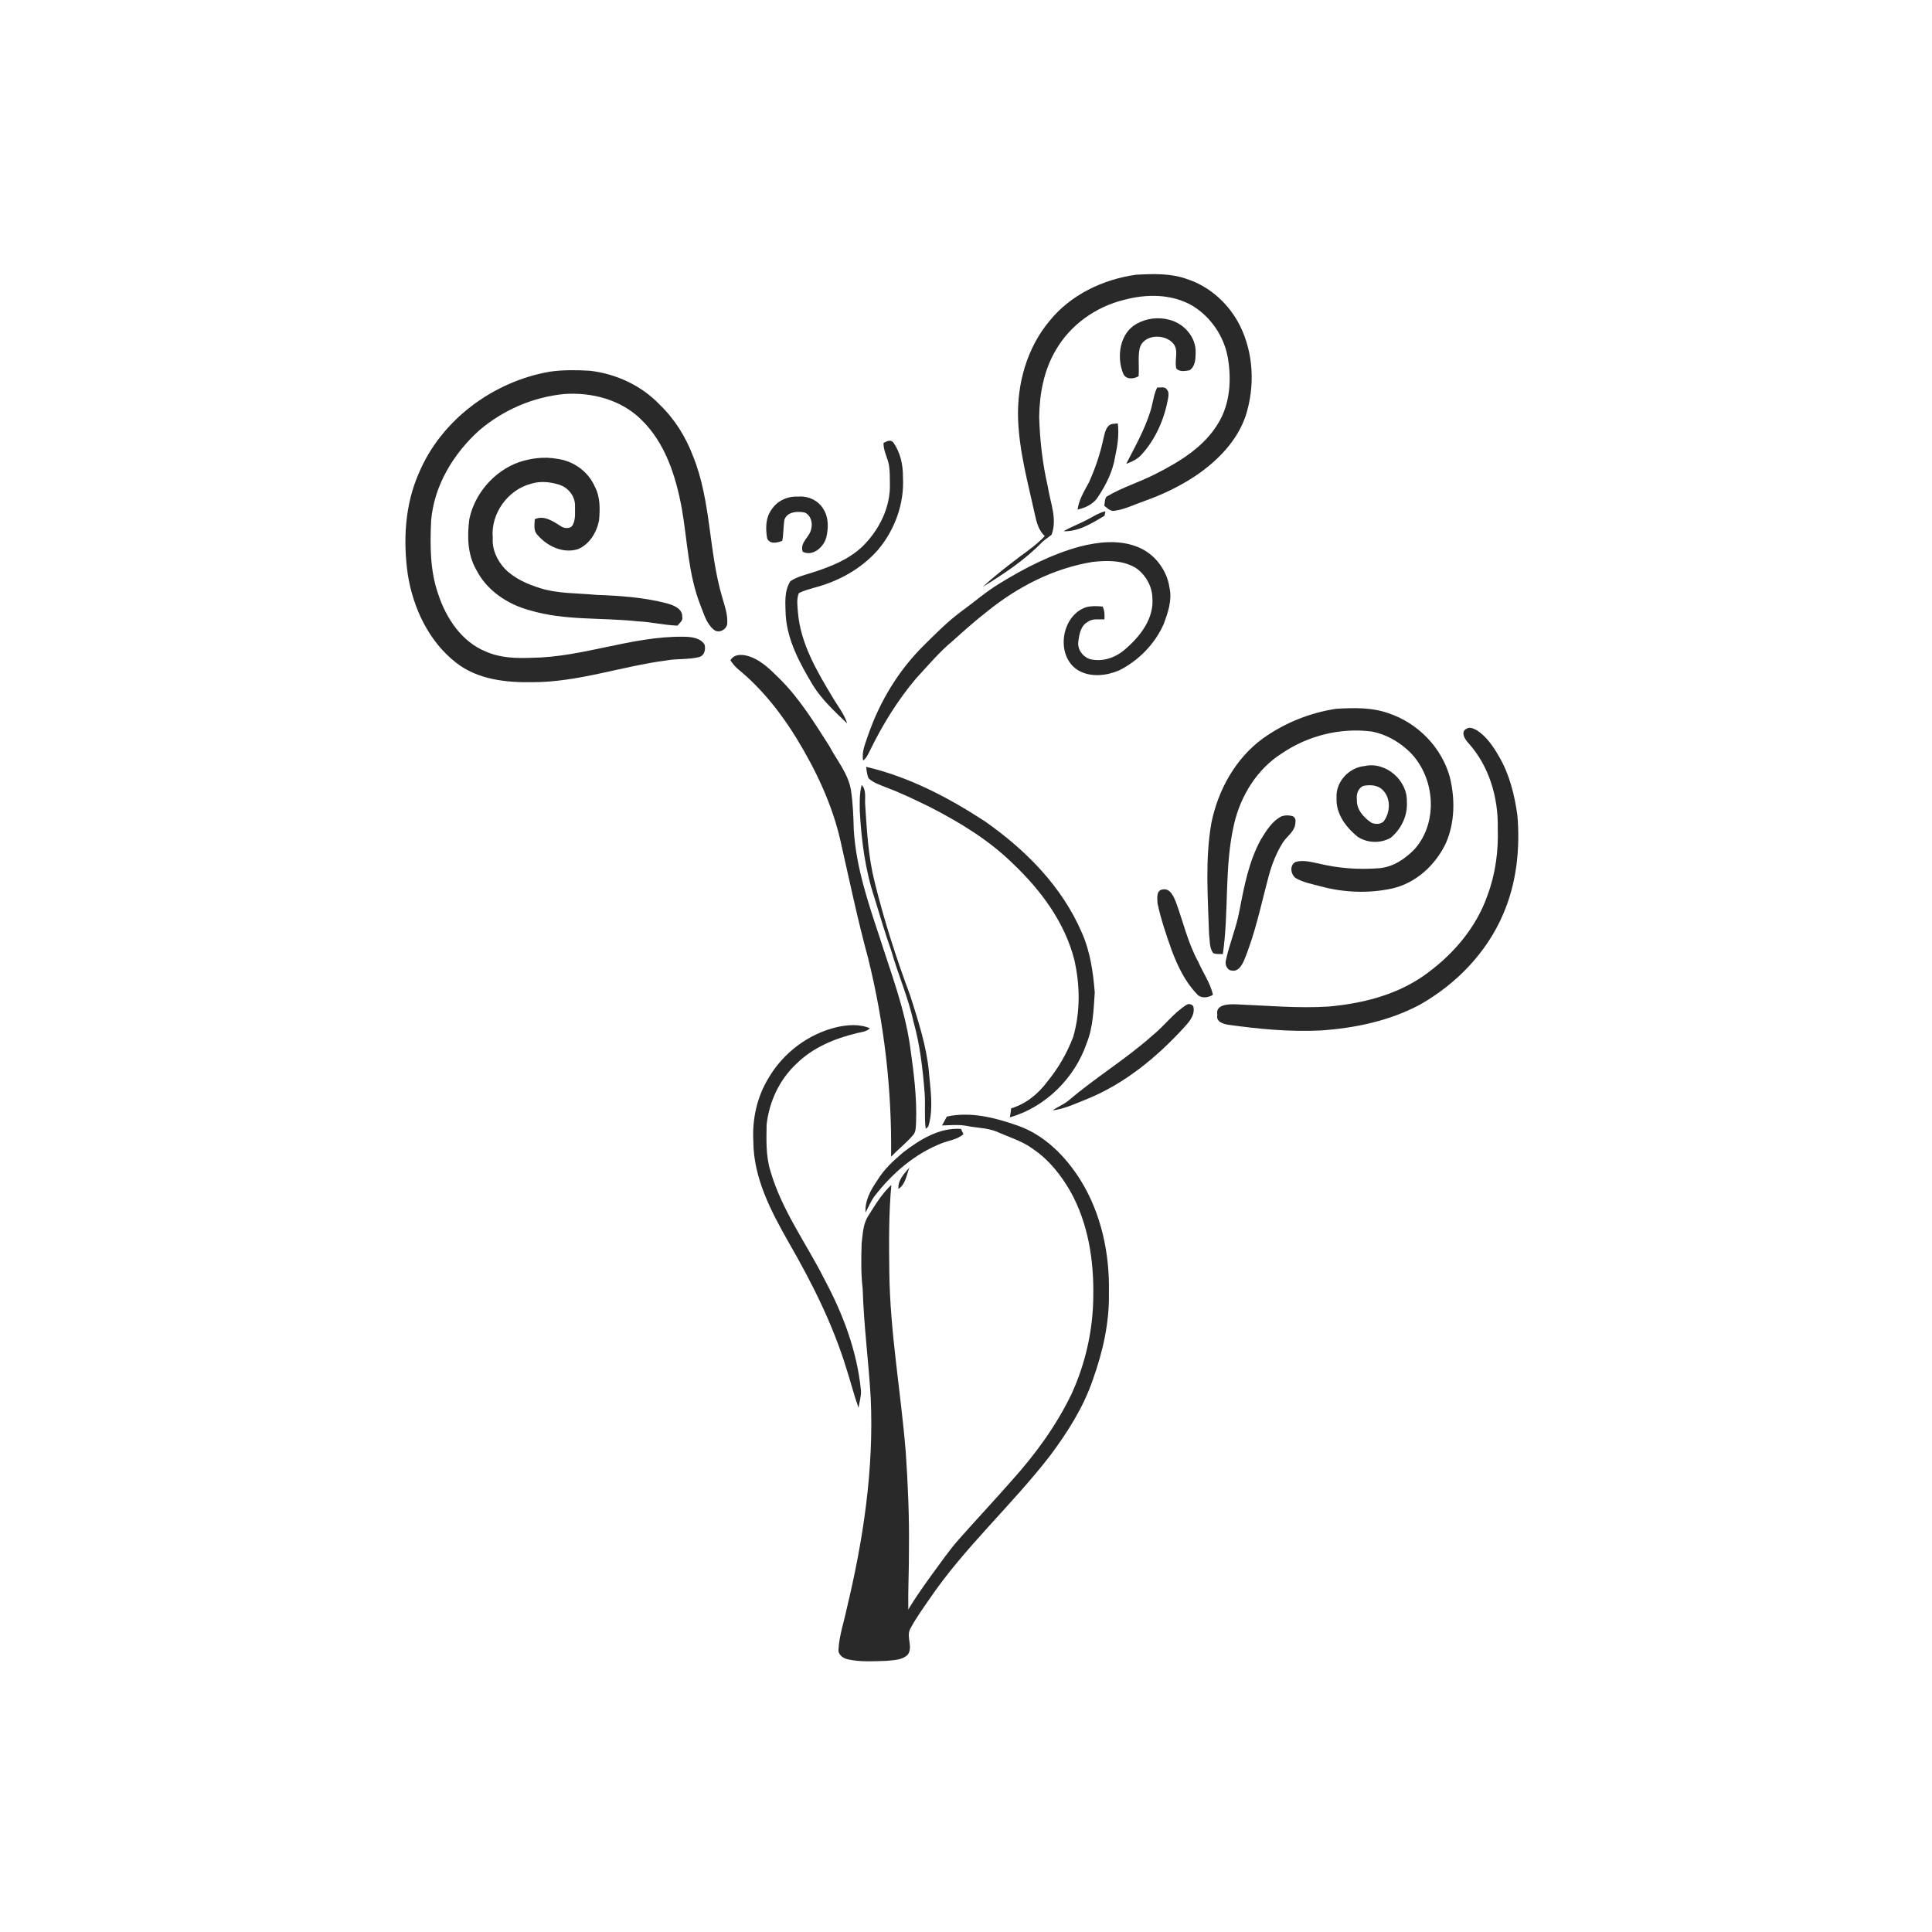 <svg xmlns="http://www.w3.org/2000/svg" width="1024pt" height="1024pt" viewBox="0 0 1024 1024" version="1.1">
<g id="#ffffffff">
<path fill="#ffffff" opacity="0" d=" M 0.00 0.00 L 1024.00 0.00 L 1024.00 1024.00 L 0.00 1024.00 L 0.00 0.00 M 556.20 170.19 C 544.22 184.50 538.98 203.58 539.60 222.03 C 540.20 239.27 544.85 255.98 548.52 272.75 C 549.41 276.85 550.52 281.17 553.74 284.13 C 549.89 288.25 545.31 291.54 540.77 294.84 C 533.95 300.05 527.09 305.22 520.84 311.12 C 532.02 304.16 543.19 296.86 552.37 287.32 C 553.91 285.87 555.76 284.78 557.37 283.39 C 560.52 274.99 556.60 266.27 555.36 257.88 C 552.56 245.77 551.15 233.41 550.78 220.99 C 550.96 208.75 553.27 196.24 559.58 185.59 C 567.28 172.19 580.87 162.53 595.82 158.92 C 607.73 155.72 621.10 155.71 632.02 162.05 C 641.90 168.05 648.93 178.52 650.84 189.92 C 652.72 201.36 651.96 213.73 645.94 223.90 C 638.57 236.59 625.58 244.55 612.83 251.02 C 604.23 255.51 594.79 258.24 586.46 263.26 C 585.44 264.63 585.62 266.46 585.28 268.05 C 586.91 269.30 588.50 271.18 590.81 270.71 C 596.29 269.96 601.29 267.36 606.48 265.58 C 616.14 262.18 625.44 257.71 633.96 252.01 C 645.38 244.22 655.75 233.68 660.25 220.35 C 665.20 204.87 664.49 187.42 657.28 172.76 C 651.60 161.34 641.51 151.98 629.32 147.97 C 620.63 144.77 611.20 145.12 602.12 145.62 C 584.61 148.06 567.41 156.24 556.20 170.19 M 602.48 171.60 C 593.50 176.49 591.73 189.01 595.24 197.82 C 596.55 201.30 600.78 200.99 603.47 199.41 C 603.89 194.66 603.08 189.83 603.94 185.14 C 605.46 177.14 617.23 176.57 621.84 182.06 C 625.04 185.85 622.23 191.00 623.51 195.37 C 625.24 197.22 628.16 196.66 630.40 196.27 C 633.53 194.40 633.68 190.24 633.72 186.99 C 634.05 178.78 627.55 171.41 619.77 169.49 C 614.03 167.91 607.67 168.67 602.48 171.60 M 291.46 196.99 C 261.40 202.18 233.73 222.59 221.91 251.00 C 214.56 267.75 213.59 286.71 216.16 304.64 C 219.03 322.41 227.30 340.01 241.74 351.24 C 253.02 360.14 268.08 361.81 281.99 361.57 C 306.25 361.65 329.33 353.15 353.18 350.05 C 358.91 349.00 364.82 349.68 370.50 348.27 C 373.42 347.48 374.16 344.15 373.40 341.56 C 370.97 337.86 366.06 337.52 362.06 337.48 C 334.89 337.17 309.12 348.29 282.00 348.64 C 273.77 348.97 265.26 348.77 257.60 345.38 C 244.69 340.21 236.42 327.63 232.25 314.85 C 227.86 302.38 227.93 288.96 228.51 275.92 C 230.06 257.31 240.36 240.37 254.05 228.06 C 266.62 217.32 282.54 210.44 299.00 208.84 C 313.55 207.79 329.14 211.83 339.72 222.27 C 352.61 234.62 358.19 252.34 361.36 269.43 C 364.36 286.57 364.77 304.37 371.22 320.74 C 373.06 325.26 374.36 330.48 378.29 333.71 C 381.01 336.09 385.59 333.50 385.47 330.06 C 385.67 325.36 384.02 320.87 382.75 316.43 C 375.52 291.97 376.97 265.61 367.33 241.77 C 363.45 231.52 357.52 222.00 349.59 214.41 C 339.89 204.29 326.49 198.09 312.63 196.50 C 305.58 196.11 298.45 195.97 291.46 196.99 M 613.34 205.35 C 611.37 209.35 611.06 213.86 609.70 218.06 C 606.62 227.85 601.58 236.80 596.90 245.87 C 599.85 244.76 602.83 243.41 604.98 241.02 C 612.63 232.65 617.25 221.86 619.18 210.76 C 619.37 209.32 619.58 207.63 618.47 206.49 C 617.44 204.62 615.03 205.61 613.34 205.35 M 587.72 225.57 C 585.71 227.50 585.40 230.39 584.74 232.94 C 583.09 240.71 580.47 248.25 577.26 255.49 C 574.77 260.14 571.87 264.73 571.13 270.06 C 575.43 269.14 579.77 267.07 582.11 263.18 C 586.25 256.86 589.76 249.90 590.98 242.38 C 592.28 236.50 593.19 230.47 592.47 224.44 C 590.83 224.62 589.04 224.41 587.72 225.57 M 468.30 234.75 C 468.14 239.22 470.81 243.05 471.29 247.41 C 471.66 250.26 471.63 253.14 471.66 256.01 C 472.14 268.80 465.92 281.11 456.88 289.88 C 449.57 296.68 440.08 300.43 430.71 303.41 C 426.71 304.75 422.46 305.64 418.92 308.04 C 415.47 313.39 416.29 320.03 416.44 326.07 C 417.33 339.61 424.04 351.78 430.86 363.19 C 435.69 370.97 442.51 377.17 449.03 383.48 C 447.48 378.35 443.96 374.23 441.34 369.64 C 432.97 355.78 424.35 341.17 422.93 324.68 C 422.71 321.29 422.06 317.64 423.40 314.41 C 425.90 313.02 428.73 312.34 431.47 311.52 C 444.34 308.18 456.58 301.50 465.38 291.39 C 474.30 280.80 479.39 266.83 478.58 252.94 C 478.66 246.45 477.25 239.76 473.40 234.43 C 471.96 232.74 469.84 234.00 468.30 234.75 M 274.97 245.00 C 261.83 249.74 251.52 261.63 248.72 275.31 C 247.61 284.22 247.77 293.79 252.33 301.80 C 257.89 312.91 268.96 320.31 280.75 323.46 C 299.34 329.04 319.01 327.22 338.10 329.33 C 345.15 329.59 352.04 331.39 359.09 331.59 C 360.16 330.19 362.07 329.02 361.61 326.99 C 361.77 322.47 356.89 320.78 353.35 319.76 C 341.17 316.58 328.54 315.76 316.01 315.29 C 306.07 314.33 295.88 314.72 286.24 311.73 C 279.44 309.57 272.61 306.63 267.56 301.43 C 263.46 297.03 260.72 291.16 261.17 285.04 C 259.98 272.32 269.17 259.52 281.51 256.40 C 286.29 254.86 291.52 255.39 296.25 256.86 C 301.03 258.29 304.84 262.89 304.76 267.99 C 304.70 271.25 305.18 274.78 303.76 277.83 C 302.74 280.53 299.10 280.24 297.14 278.81 C 293.10 276.30 288.36 272.91 283.44 275.20 C 283.36 277.93 282.63 281.11 284.70 283.34 C 289.85 289.41 298.29 293.55 306.27 291.08 C 312.49 288.50 316.28 282.17 317.51 275.78 C 318.05 269.74 318.17 263.30 315.21 257.81 C 311.70 249.80 303.70 244.15 295.06 243.15 C 288.35 241.95 281.39 242.85 274.97 245.00 M 408.92 270.11 C 405.69 274.49 405.72 280.35 406.64 285.48 C 408.17 288.61 412.02 287.71 414.61 286.65 C 415.33 283.01 415.17 279.27 415.72 275.62 C 417.11 271.17 422.65 270.86 426.49 271.65 C 429.60 272.92 430.78 276.84 430.04 279.91 C 429.47 284.59 423.69 287.36 425.47 292.46 C 430.74 295.06 436.46 290.08 437.88 285.10 C 439.13 280.09 439.31 274.27 436.39 269.77 C 433.68 265.20 428.24 262.72 423.01 263.22 C 417.51 262.87 411.91 265.42 408.92 270.11 M 575.70 275.71 C 571.76 277.78 567.56 279.32 563.73 281.57 C 571.74 281.80 578.76 277.31 585.40 273.38 C 585.52 272.78 585.77 271.58 585.90 270.98 C 582.19 271.81 579.07 274.07 575.70 275.71 M 572.44 289.65 C 557.15 293.83 542.92 301.15 529.49 309.44 C 522.35 313.79 516.06 319.33 509.30 324.23 C 502.07 329.59 495.74 336.04 489.36 342.36 C 476.20 355.46 466.35 371.72 460.27 389.23 C 458.84 393.70 456.56 398.26 457.48 403.09 C 459.26 401.85 460.04 399.79 461.02 397.95 C 467.68 384.27 475.72 371.19 485.56 359.56 C 491.81 352.82 497.73 345.70 504.82 339.82 C 510.79 334.44 516.80 329.09 523.15 324.15 C 539.29 311.04 558.44 301.19 579.09 297.83 C 586.98 296.95 595.70 296.85 602.58 301.41 C 607.39 305.04 610.68 310.88 610.79 316.97 C 611.67 327.72 604.46 337.11 596.75 343.77 C 591.62 348.49 584.37 351.13 577.46 349.28 C 573.70 347.97 570.96 344.03 571.54 340.01 C 572.01 336.23 572.83 331.56 576.54 329.60 C 579.08 327.66 582.40 328.44 585.36 328.27 C 585.54 325.95 585.47 323.61 584.42 321.48 C 581.49 321.22 578.48 321.06 575.62 321.84 C 562.20 326.38 559.21 348.18 571.74 355.46 C 578.23 359.09 586.52 358.17 593.14 355.33 C 603.45 350.16 612.06 341.39 616.75 330.83 C 619.02 324.76 621.31 318.18 619.88 311.64 C 618.53 301.83 611.56 292.95 602.20 289.60 C 592.67 286.03 582.09 287.23 572.44 289.65 M 387.12 349.96 C 388.34 351.69 389.61 353.40 391.28 354.74 C 403.77 364.99 413.92 377.84 422.34 391.58 C 432.57 408.40 441.12 426.45 445.49 445.73 C 450.18 466.44 454.51 487.23 460.08 507.72 C 468.65 542.14 472.78 577.62 472.29 613.08 C 476.03 609.20 480.29 605.85 483.81 601.77 C 485.57 599.99 485.36 597.35 485.53 595.06 C 486.06 581.38 484.22 567.78 482.32 554.27 C 479.49 534.67 472.38 516.09 466.40 497.31 C 460.21 478.65 453.76 459.76 452.53 440.00 C 452.32 432.97 452.11 425.90 451.05 418.95 C 449.64 410.09 443.63 403.14 439.56 395.43 C 431.60 382.99 423.80 370.23 413.23 359.77 C 408.68 355.29 404.05 350.51 397.96 348.19 C 394.37 346.86 389.43 346.12 387.12 349.96 M 669.37 391.38 C 654.79 402.02 645.57 418.77 642.04 436.27 C 638.67 455.69 640.20 475.43 640.82 495.01 C 641.29 498.36 640.90 502.13 642.91 505.06 C 644.47 505.94 646.40 505.54 648.13 505.71 C 651.44 482.89 648.83 459.50 654.06 436.91 C 657.50 421.88 666.19 407.68 679.36 399.33 C 693.26 389.88 710.61 385.52 727.30 387.76 C 734.18 389.11 740.54 392.60 745.77 397.23 C 760.39 410.11 762.97 435.06 749.90 449.91 C 744.91 455.16 738.44 459.55 731.04 460.17 C 720.42 461.00 709.64 460.28 699.28 457.77 C 695.19 456.97 690.91 455.66 686.77 456.81 C 683.17 458.49 684.10 464.12 687.32 465.73 C 691.23 467.84 695.68 468.61 699.93 469.77 C 712.17 473.09 725.26 473.63 737.67 470.96 C 750.50 468.15 761.04 458.33 766.48 446.60 C 771.16 435.68 771.24 423.21 768.42 411.80 C 764.07 396.07 751.35 383.12 735.90 378.03 C 727.06 374.85 717.49 375.14 708.26 375.67 C 694.31 377.75 680.84 383.17 669.37 391.38 M 777.36 386.21 C 773.90 387.81 776.42 391.89 778.26 393.82 C 789.29 406.00 794.18 422.77 793.84 439.00 C 794.24 451.03 792.65 463.18 788.42 474.48 C 782.26 492.32 769.18 507.10 753.81 517.70 C 739.21 527.62 721.61 531.91 704.24 533.49 C 687.81 534.54 671.41 532.95 655.01 532.31 C 651.16 532.19 644.03 532.30 645.22 537.97 C 644.38 541.55 648.34 542.76 651.10 543.15 C 667.28 545.42 683.64 546.98 700.00 546.17 C 718.12 544.93 736.43 541.13 752.55 532.51 C 771.75 521.65 787.99 504.96 796.69 484.54 C 803.80 468.19 805.74 449.97 804.27 432.32 C 802.77 421.34 800.06 410.32 794.36 400.71 C 791.41 395.58 787.93 390.47 782.92 387.16 C 781.24 386.31 779.19 385.07 777.36 386.21 M 459.06 406.44 C 459.42 408.50 459.45 410.68 460.43 412.58 C 462.94 414.90 466.32 415.96 469.44 417.26 C 477.54 420.25 485.31 424.05 493.07 427.84 C 508.89 435.99 524.33 445.36 537.06 457.93 C 551.64 471.80 564.23 488.70 569.34 508.44 C 572.48 521.95 572.69 536.38 568.76 549.76 C 565.51 558.21 560.94 566.17 555.18 573.17 C 550.39 579.70 543.79 585.12 535.94 587.44 C 535.78 589.05 535.51 590.64 535.24 592.24 C 554.13 586.80 569.58 571.50 575.94 552.98 C 579.40 544.41 579.63 535.08 580.24 526.00 C 579.38 515.23 577.85 504.34 573.42 494.39 C 562.91 469.83 543.46 450.26 521.81 435.18 C 502.49 422.59 481.65 411.71 459.06 406.44 M 723.30 406.01 C 714.92 406.80 707.80 414.46 708.40 423.00 C 708.00 431.31 713.38 438.45 719.51 443.45 C 724.66 446.90 731.72 447.12 737.10 444.05 C 742.68 439.47 746.15 432.24 745.66 424.97 C 746.07 413.63 734.55 403.52 723.30 406.01 M 455.71 430.02 C 456.58 445.49 458.54 461.03 463.47 475.79 C 466.31 485.16 469.08 494.55 472.36 503.78 C 475.97 516.54 481.43 528.73 484.22 541.73 C 487.63 553.88 489.06 566.46 490.06 579.01 C 490.56 585.39 489.82 591.82 490.63 598.19 C 491.60 597.75 492.16 597.03 492.33 596.02 C 494.77 586.84 493.10 577.30 492.33 568.01 C 491.02 554.14 486.59 540.87 482.43 527.66 C 475.08 507.99 468.63 487.96 463.60 467.57 C 460.23 454.29 459.48 440.57 458.60 426.97 C 458.19 423.28 459.49 419.04 456.71 416.03 C 455.49 420.60 455.64 425.34 455.71 430.02 M 679.45 432.58 C 674.21 435.09 671.10 440.40 668.16 445.16 C 661.96 456.62 659.45 469.56 657.03 482.23 C 655.39 491.40 651.67 500.02 649.72 509.10 C 649.14 511.34 650.49 514.42 653.07 514.44 C 656.25 514.99 658.12 511.77 659.25 509.32 C 665.32 494.86 668.38 479.41 672.45 464.32 C 674.09 458.18 676.45 452.19 679.80 446.77 C 681.72 443.62 685.15 441.51 686.32 437.89 C 686.56 436.12 687.27 433.81 685.39 432.70 C 683.49 432.02 681.37 432.00 679.45 432.58 M 613.51 478.79 C 615.33 487.32 618.16 495.60 621.07 503.81 C 624.20 512.06 628.09 520.28 634.26 526.72 C 636.32 529.38 640.35 528.93 642.90 527.24 C 641.48 520.98 637.65 515.66 635.13 509.83 C 629.56 499.77 627.10 488.44 623.12 477.74 C 621.90 474.88 620.09 470.70 616.26 471.42 C 612.70 471.85 613.39 476.21 613.51 478.79 M 628.80 532.63 C 621.91 536.97 617.13 543.76 610.83 548.82 C 596.79 561.36 580.58 571.12 566.29 583.36 C 563.72 585.44 560.59 586.66 557.86 588.51 C 564.44 587.77 570.40 584.73 576.49 582.37 C 596.10 574.31 612.85 560.57 627.11 545.09 C 629.82 542.08 633.20 538.67 632.64 534.24 C 632.67 532.43 630.11 531.61 628.80 532.63 M 443.55 544.40 C 428.49 547.95 415.17 557.99 407.37 571.32 C 401.21 581.33 398.61 593.32 399.29 605.00 C 399.36 624.28 408.56 641.83 417.84 658.18 C 430.19 679.59 441.43 701.82 448.65 725.53 C 450.88 732.38 452.61 739.39 455.04 746.17 C 455.48 743.10 456.54 740.09 456.32 736.97 C 454.31 716.43 446.96 696.81 437.30 678.70 C 427.60 659.30 414.30 641.52 408.28 620.44 C 405.87 612.52 406.20 604.17 406.33 596.00 C 407.69 583.98 413.09 572.27 421.97 563.97 C 430.69 555.23 442.45 550.40 454.28 547.56 C 456.63 546.99 459.26 546.83 461.06 545.02 C 455.56 542.62 449.27 543.14 443.55 544.40 M 501.85 591.80 C 500.99 593.37 500.10 594.93 499.27 596.52 C 503.64 596.40 508.07 595.94 512.42 596.75 C 517.68 597.84 523.23 597.75 528.27 599.80 C 534.85 602.76 541.96 604.78 547.79 609.19 C 556.07 614.82 562.38 622.87 567.34 631.48 C 576.74 648.29 579.81 667.94 579.46 687.00 C 579.36 704.85 575.35 722.64 567.92 738.87 C 559.78 755.80 548.55 771.08 536.01 785.00 C 526.82 795.48 517.27 805.64 508.04 816.08 C 502.84 821.97 498.44 828.48 493.76 834.79 C 489.48 840.78 485.13 846.75 481.41 853.13 C 481.24 842.42 481.83 831.71 481.76 821.00 C 481.99 803.87 481.21 786.75 480.07 769.67 C 477.49 737.75 471.71 706.09 471.35 674.00 C 471.17 658.67 471.02 643.31 472.44 628.03 C 467.42 632.68 463.85 638.63 460.24 644.38 C 457.39 648.70 457.30 654.04 456.69 659.00 C 456.44 667.00 456.28 675.04 457.23 683.00 C 457.81 702.37 460.39 721.61 461.50 740.94 C 463.23 778.68 457.54 816.33 448.71 852.94 C 447.26 859.96 444.83 866.82 444.44 874.03 C 443.99 876.77 446.66 878.85 449.08 879.40 C 455.92 881.04 463.05 880.44 470.02 880.29 C 473.78 879.85 478.19 879.91 481.08 877.06 C 484.16 873.03 480.18 867.69 482.40 863.41 C 485.32 857.86 489.01 852.78 492.55 847.62 C 511.24 820.11 536.28 797.80 556.56 771.55 C 565.78 759.18 574.23 745.97 579.22 731.28 C 584.54 716.47 588.09 700.81 587.74 685.00 C 588.19 664.28 583.64 643.06 572.61 625.34 C 564.73 612.84 553.67 601.62 539.49 596.62 C 527.51 592.43 514.53 589.03 501.85 591.80 M 478.73 610.75 C 473.51 615.19 468.36 619.92 464.84 625.86 C 461.41 630.77 458.35 636.51 458.74 642.67 C 460.38 639.67 461.61 636.43 463.73 633.72 C 473.01 621.76 484.94 611.48 499.15 605.93 C 503.03 604.47 507.40 603.97 510.64 601.16 C 510.32 600.46 509.66 599.04 509.33 598.33 C 497.81 597.55 487.52 604.04 478.73 610.75 M 476.20 630.15 C 480.01 627.68 480.48 622.69 482.04 618.79 C 479.27 622.04 475.78 625.49 476.20 630.15 Z" />
<path fill="#ffffff" opacity="0" d=" M 722.48 416.57 C 726.08 415.79 730.42 416.01 733.07 418.93 C 737.30 423.36 736.88 430.64 733.37 435.37 C 731.68 436.99 728.90 436.98 726.88 436.06 C 722.83 433.34 718.96 429.16 719.18 423.94 C 718.81 421.06 719.68 417.92 722.48 416.57 Z" />
</g>
<g id="#292929ff">
<path fill="#292929" opacity="1.00" d=" M 556.20 170.19 C 567.41 156.24 584.61 148.06 602.12 145.62 C 611.20 145.12 620.63 144.77 629.32 147.97 C 641.51 151.98 651.60 161.34 657.28 172.76 C 664.49 187.42 665.20 204.87 660.25 220.35 C 655.75 233.68 645.38 244.22 633.96 252.01 C 625.44 257.71 616.14 262.18 606.48 265.58 C 601.29 267.36 596.29 269.96 590.81 270.71 C 588.50 271.18 586.91 269.30 585.28 268.05 C 585.62 266.46 585.44 264.63 586.46 263.26 C 594.79 258.24 604.23 255.51 612.83 251.02 C 625.58 244.55 638.57 236.59 645.94 223.90 C 651.96 213.73 652.72 201.36 650.84 189.92 C 648.93 178.52 641.90 168.05 632.02 162.05 C 621.10 155.71 607.73 155.72 595.82 158.92 C 580.87 162.53 567.28 172.19 559.58 185.59 C 553.27 196.24 550.96 208.75 550.78 220.99 C 551.15 233.41 552.56 245.77 555.36 257.88 C 556.60 266.27 560.52 274.99 557.37 283.39 C 555.76 284.78 553.91 285.87 552.37 287.32 C 543.19 296.86 532.02 304.16 520.84 311.12 C 527.09 305.22 533.95 300.05 540.77 294.84 C 545.31 291.54 549.89 288.25 553.74 284.13 C 550.52 281.17 549.41 276.85 548.52 272.75 C 544.85 255.98 540.20 239.27 539.60 222.03 C 538.98 203.58 544.22 184.50 556.20 170.19 Z" />
<path fill="#292929" opacity="1.00" d=" M 602.48 171.60 C 607.67 168.67 614.03 167.91 619.77 169.49 C 627.55 171.41 634.05 178.78 633.72 186.99 C 633.68 190.24 633.53 194.40 630.40 196.27 C 628.16 196.66 625.24 197.22 623.51 195.37 C 622.23 191.00 625.04 185.85 621.84 182.06 C 617.23 176.57 605.46 177.14 603.94 185.14 C 603.08 189.83 603.89 194.66 603.47 199.41 C 600.78 200.99 596.55 201.30 595.24 197.82 C 591.73 189.01 593.50 176.49 602.48 171.60 Z" />
<path fill="#292929" opacity="1.00" d=" M 291.46 196.99 C 298.45 195.97 305.58 196.11 312.63 196.50 C 326.49 198.09 339.89 204.29 349.59 214.41 C 357.52 222.00 363.45 231.52 367.33 241.77 C 376.97 265.61 375.52 291.97 382.75 316.43 C 384.02 320.87 385.67 325.36 385.47 330.06 C 385.59 333.50 381.01 336.09 378.29 333.71 C 374.36 330.48 373.06 325.26 371.22 320.74 C 364.77 304.37 364.36 286.57 361.36 269.43 C 358.19 252.34 352.61 234.62 339.72 222.27 C 329.14 211.83 313.55 207.79 299.00 208.84 C 282.54 210.44 266.62 217.32 254.05 228.06 C 240.36 240.37 230.06 257.31 228.51 275.92 C 227.93 288.96 227.86 302.38 232.25 314.85 C 236.42 327.63 244.69 340.21 257.60 345.38 C 265.26 348.77 273.77 348.97 282.00 348.64 C 309.12 348.29 334.89 337.17 362.06 337.48 C 366.06 337.52 370.97 337.86 373.40 341.56 C 374.16 344.15 373.42 347.48 370.50 348.27 C 364.82 349.68 358.91 349.00 353.18 350.05 C 329.33 353.15 306.25 361.65 281.99 361.57 C 268.08 361.81 253.02 360.14 241.74 351.24 C 227.30 340.01 219.03 322.41 216.16 304.64 C 213.59 286.71 214.56 267.75 221.91 251.00 C 233.73 222.59 261.40 202.18 291.46 196.99 Z" />
<path fill="#292929" opacity="1.00" d=" M 613.34 205.35 C 615.03 205.61 617.44 204.62 618.47 206.49 C 619.58 207.63 619.37 209.32 619.18 210.76 C 617.25 221.86 612.63 232.65 604.98 241.02 C 602.83 243.41 599.85 244.76 596.90 245.87 C 601.58 236.80 606.62 227.85 609.70 218.06 C 611.06 213.86 611.37 209.35 613.34 205.35 Z" />
<path fill="#292929" opacity="1.00" d=" M 587.72 225.57 C 589.04 224.41 590.83 224.62 592.47 224.44 C 593.19 230.47 592.28 236.50 590.98 242.38 C 589.76 249.90 586.25 256.86 582.11 263.18 C 579.77 267.07 575.43 269.14 571.13 270.06 C 571.87 264.73 574.77 260.14 577.26 255.49 C 580.47 248.25 583.09 240.71 584.74 232.94 C 585.40 230.39 585.71 227.50 587.72 225.57 Z" />
<path fill="#292929" opacity="1.00" d=" M 468.30 234.75 C 469.84 234.00 471.96 232.74 473.40 234.43 C 477.25 239.76 478.66 246.45 478.58 252.94 C 479.39 266.83 474.30 280.80 465.38 291.39 C 456.58 301.50 444.34 308.18 431.47 311.52 C 428.73 312.34 425.90 313.02 423.40 314.41 C 422.06 317.64 422.71 321.29 422.93 324.68 C 424.35 341.17 432.97 355.78 441.34 369.64 C 443.96 374.23 447.48 378.35 449.03 383.48 C 442.51 377.17 435.69 370.97 430.86 363.19 C 424.04 351.78 417.33 339.61 416.44 326.07 C 416.29 320.03 415.47 313.39 418.92 308.04 C 422.46 305.64 426.71 304.75 430.71 303.41 C 440.08 300.43 449.57 296.68 456.88 289.88 C 465.92 281.11 472.14 268.80 471.66 256.01 C 471.63 253.14 471.66 250.26 471.29 247.41 C 470.81 243.05 468.14 239.22 468.30 234.75 Z" />
<path fill="#292929" opacity="1.00" d=" M 274.97 245.00 C 281.39 242.85 288.35 241.95 295.06 243.15 C 303.70 244.15 311.70 249.80 315.21 257.81 C 318.17 263.30 318.05 269.74 317.51 275.78 C 316.28 282.17 312.49 288.50 306.27 291.08 C 298.29 293.55 289.85 289.41 284.70 283.34 C 282.63 281.11 283.36 277.93 283.44 275.20 C 288.36 272.91 293.10 276.30 297.14 278.81 C 299.10 280.24 302.74 280.53 303.76 277.83 C 305.18 274.78 304.70 271.25 304.76 267.99 C 304.84 262.89 301.03 258.29 296.25 256.86 C 291.52 255.39 286.29 254.86 281.51 256.40 C 269.17 259.52 259.98 272.32 261.17 285.04 C 260.72 291.16 263.46 297.03 267.56 301.43 C 272.61 306.63 279.44 309.57 286.24 311.73 C 295.88 314.72 306.07 314.33 316.01 315.29 C 328.54 315.76 341.17 316.58 353.35 319.76 C 356.89 320.78 361.77 322.47 361.61 326.99 C 362.07 329.02 360.16 330.19 359.09 331.59 C 352.04 331.39 345.15 329.59 338.10 329.33 C 319.01 327.22 299.34 329.04 280.75 323.46 C 268.96 320.31 257.89 312.91 252.33 301.80 C 247.77 293.79 247.61 284.22 248.72 275.31 C 251.52 261.63 261.83 249.74 274.97 245.00 Z" />
<path fill="#292929" opacity="1.00" d=" M 408.92 270.11 C 411.91 265.42 417.51 262.87 423.01 263.22 C 428.24 262.72 433.68 265.20 436.39 269.77 C 439.31 274.27 439.13 280.09 437.88 285.10 C 436.46 290.08 430.74 295.06 425.47 292.46 C 423.69 287.36 429.47 284.59 430.04 279.91 C 430.78 276.84 429.60 272.92 426.49 271.65 C 422.65 270.86 417.11 271.17 415.72 275.62 C 415.17 279.27 415.33 283.01 414.61 286.65 C 412.02 287.71 408.17 288.61 406.64 285.48 C 405.72 280.35 405.69 274.49 408.92 270.11 Z" />
<path fill="#292929" opacity="1.00" d=" M 575.70 275.71 C 579.07 274.07 582.19 271.81 585.90 270.98 C 585.77 271.58 585.52 272.78 585.40 273.38 C 578.76 277.31 571.74 281.80 563.73 281.57 C 567.56 279.32 571.76 277.78 575.70 275.71 Z" />
<path fill="#292929" opacity="1.00" d=" M 572.44 289.65 C 582.09 287.23 592.67 286.03 602.20 289.60 C 611.56 292.95 618.53 301.83 619.88 311.64 C 621.31 318.18 619.02 324.76 616.75 330.83 C 612.06 341.39 603.45 350.16 593.14 355.33 C 586.52 358.17 578.23 359.09 571.74 355.46 C 559.21 348.18 562.20 326.38 575.62 321.84 C 578.48 321.06 581.49 321.22 584.42 321.48 C 585.47 323.61 585.54 325.95 585.36 328.27 C 582.40 328.44 579.08 327.66 576.54 329.60 C 572.83 331.56 572.01 336.23 571.54 340.01 C 570.96 344.03 573.70 347.97 577.46 349.28 C 584.37 351.13 591.62 348.49 596.75 343.77 C 604.46 337.11 611.67 327.72 610.79 316.97 C 610.68 310.88 607.39 305.04 602.58 301.41 C 595.70 296.85 586.98 296.95 579.09 297.83 C 558.44 301.19 539.29 311.04 523.15 324.15 C 516.80 329.09 510.79 334.44 504.82 339.82 C 497.73 345.70 491.81 352.82 485.56 359.56 C 475.72 371.19 467.68 384.27 461.02 397.95 C 460.04 399.79 459.26 401.85 457.48 403.09 C 456.56 398.26 458.84 393.70 460.27 389.23 C 466.35 371.72 476.20 355.46 489.36 342.36 C 495.74 336.04 502.07 329.59 509.30 324.23 C 516.06 319.33 522.35 313.79 529.49 309.44 C 542.92 301.15 557.15 293.83 572.44 289.65 Z" />
<path fill="#292929" opacity="1.00" d=" M 387.12 349.96 C 389.43 346.12 394.37 346.86 397.96 348.19 C 404.05 350.51 408.68 355.29 413.23 359.77 C 423.80 370.23 431.60 382.99 439.56 395.43 C 443.63 403.14 449.64 410.09 451.05 418.95 C 452.11 425.90 452.32 432.97 452.53 440.00 C 453.76 459.76 460.21 478.65 466.40 497.31 C 472.38 516.09 479.49 534.67 482.32 554.27 C 484.22 567.78 486.06 581.38 485.53 595.06 C 485.36 597.35 485.57 599.99 483.81 601.77 C 480.29 605.85 476.03 609.20 472.29 613.08 C 472.78 577.62 468.65 542.14 460.08 507.72 C 454.51 487.23 450.18 466.44 445.49 445.73 C 441.12 426.45 432.57 408.40 422.34 391.58 C 413.92 377.84 403.77 364.99 391.28 354.74 C 389.61 353.40 388.34 351.69 387.12 349.96 Z" />
<path fill="#292929" opacity="1.00" d=" M 669.37 391.38 C 680.84 383.17 694.31 377.75 708.26 375.67 C 717.49 375.14 727.06 374.85 735.90 378.03 C 751.35 383.12 764.07 396.07 768.42 411.80 C 771.24 423.21 771.16 435.68 766.48 446.60 C 761.04 458.33 750.50 468.15 737.67 470.96 C 725.26 473.63 712.17 473.09 699.93 469.77 C 695.68 468.61 691.23 467.84 687.32 465.73 C 684.10 464.12 683.17 458.49 686.77 456.81 C 690.91 455.66 695.19 456.97 699.28 457.77 C 709.64 460.28 720.42 461.00 731.04 460.17 C 738.44 459.55 744.91 455.16 749.90 449.91 C 762.97 435.06 760.39 410.11 745.77 397.23 C 740.54 392.60 734.18 389.11 727.30 387.76 C 710.61 385.52 693.26 389.88 679.36 399.33 C 666.19 407.68 657.50 421.88 654.06 436.91 C 648.83 459.50 651.44 482.89 648.13 505.71 C 646.40 505.54 644.47 505.94 642.91 505.06 C 640.90 502.13 641.29 498.36 640.82 495.01 C 640.20 475.43 638.67 455.69 642.04 436.27 C 645.57 418.77 654.79 402.02 669.37 391.38 Z" />
<path fill="#292929" opacity="1.00" d=" M 777.36 386.21 C 779.19 385.07 781.24 386.31 782.92 387.16 C 787.93 390.47 791.41 395.58 794.36 400.71 C 800.06 410.32 802.77 421.34 804.27 432.32 C 805.74 449.97 803.80 468.19 796.69 484.54 C 787.99 504.96 771.75 521.65 752.55 532.51 C 736.43 541.13 718.12 544.93 700.00 546.17 C 683.64 546.98 667.28 545.42 651.10 543.15 C 648.34 542.76 644.38 541.55 645.22 537.97 C 644.03 532.30 651.16 532.19 655.01 532.31 C 671.41 532.95 687.81 534.54 704.24 533.49 C 721.61 531.91 739.21 527.62 753.81 517.70 C 769.18 507.10 782.26 492.32 788.42 474.48 C 792.65 463.18 794.24 451.03 793.84 439.00 C 794.18 422.77 789.29 406.00 778.26 393.82 C 776.42 391.89 773.90 387.81 777.36 386.21 Z" />
<path fill="#292929" opacity="1.00" d=" M 459.06 406.44 C 481.65 411.71 502.49 422.59 521.81 435.18 C 543.46 450.26 562.91 469.83 573.42 494.39 C 577.85 504.34 579.38 515.23 580.24 526.00 C 579.63 535.08 579.40 544.41 575.94 552.98 C 569.58 571.50 554.13 586.80 535.24 592.24 C 535.51 590.64 535.78 589.05 535.94 587.44 C 543.79 585.12 550.39 579.70 555.18 573.17 C 560.94 566.17 565.51 558.21 568.76 549.76 C 572.69 536.38 572.48 521.95 569.34 508.44 C 564.23 488.70 551.64 471.80 537.06 457.93 C 524.33 445.36 508.89 435.99 493.07 427.84 C 485.31 424.05 477.54 420.25 469.44 417.26 C 466.32 415.96 462.94 414.90 460.43 412.58 C 459.45 410.68 459.42 408.50 459.06 406.44 Z" />
<path fill="#292929" opacity="1.00" d=" M 723.30 406.01 C 734.55 403.52 746.07 413.63 745.66 424.97 C 746.15 432.24 742.68 439.47 737.10 444.05 C 731.72 447.12 724.66 446.90 719.51 443.45 C 713.38 438.45 708.00 431.31 708.40 423.00 C 707.80 414.46 714.92 406.80 723.30 406.01 M 722.48 416.57 C 719.68 417.92 718.81 421.06 719.18 423.94 C 718.96 429.16 722.83 433.34 726.88 436.06 C 728.90 436.98 731.68 436.99 733.37 435.37 C 736.88 430.64 737.30 423.36 733.07 418.93 C 730.42 416.01 726.08 415.79 722.48 416.57 Z" />
<path fill="#292929" opacity="1.00" d=" M 455.71 430.02 C 455.64 425.34 455.49 420.60 456.71 416.03 C 459.49 419.04 458.19 423.28 458.60 426.97 C 459.48 440.57 460.23 454.29 463.60 467.57 C 468.63 487.96 475.08 507.99 482.43 527.66 C 486.59 540.87 491.02 554.14 492.33 568.01 C 493.10 577.30 494.77 586.84 492.33 596.02 C 492.16 597.03 491.60 597.75 490.63 598.19 C 489.82 591.82 490.56 585.39 490.06 579.01 C 489.06 566.46 487.63 553.88 484.22 541.73 C 481.43 528.73 475.97 516.54 472.36 503.78 C 469.08 494.55 466.31 485.16 463.47 475.79 C 458.54 461.03 456.58 445.49 455.71 430.02 Z" />
<path fill="#292929" opacity="1.00" d=" M 679.45 432.58 C 681.37 432.00 683.49 432.02 685.39 432.70 C 687.27 433.81 686.56 436.12 686.32 437.89 C 685.15 441.51 681.72 443.62 679.80 446.77 C 676.45 452.19 674.09 458.18 672.45 464.32 C 668.38 479.41 665.32 494.86 659.25 509.32 C 658.12 511.77 656.25 514.99 653.07 514.44 C 650.49 514.42 649.14 511.34 649.72 509.10 C 651.67 500.02 655.39 491.40 657.03 482.23 C 659.45 469.56 661.96 456.62 668.16 445.16 C 671.10 440.40 674.21 435.09 679.45 432.58 Z" />
<path fill="#292929" opacity="1.00" d=" M 613.51 478.79 C 613.39 476.21 612.70 471.85 616.26 471.42 C 620.09 470.70 621.90 474.88 623.12 477.74 C 627.10 488.44 629.56 499.77 635.13 509.83 C 637.65 515.66 641.48 520.98 642.90 527.24 C 640.35 528.93 636.32 529.38 634.26 526.72 C 628.09 520.28 624.20 512.06 621.07 503.81 C 618.16 495.60 615.33 487.32 613.51 478.79 Z" />
<path fill="#292929" opacity="1.00" d=" M 628.80 532.63 C 630.11 531.61 632.67 532.43 632.64 534.24 C 633.20 538.67 629.82 542.08 627.11 545.09 C 612.85 560.57 596.10 574.31 576.49 582.37 C 570.40 584.73 564.44 587.77 557.86 588.51 C 560.59 586.66 563.72 585.44 566.29 583.36 C 580.58 571.12 596.79 561.36 610.83 548.82 C 617.13 543.76 621.91 536.97 628.80 532.63 Z" />
<path fill="#292929" opacity="1.00" d=" M 443.55 544.40 C 449.27 543.14 455.56 542.62 461.06 545.02 C 459.26 546.83 456.63 546.99 454.28 547.56 C 442.45 550.40 430.69 555.23 421.97 563.97 C 413.09 572.27 407.69 583.98 406.33 596.00 C 406.20 604.17 405.87 612.52 408.28 620.44 C 414.30 641.52 427.60 659.30 437.30 678.70 C 446.96 696.81 454.31 716.43 456.32 736.97 C 456.54 740.09 455.48 743.10 455.04 746.17 C 452.61 739.39 450.88 732.38 448.65 725.53 C 441.43 701.82 430.19 679.59 417.84 658.18 C 408.56 641.83 399.36 624.28 399.29 605.00 C 398.61 593.32 401.21 581.33 407.37 571.32 C 415.17 557.99 428.49 547.95 443.55 544.40 Z" />
<path fill="#292929" opacity="1.00" d=" M 501.85 591.80 C 514.53 589.03 527.51 592.43 539.49 596.62 C 553.67 601.62 564.73 612.84 572.61 625.34 C 583.64 643.06 588.19 664.28 587.74 685.00 C 588.09 700.81 584.54 716.47 579.22 731.28 C 574.23 745.97 565.78 759.18 556.56 771.55 C 536.28 797.80 511.24 820.11 492.55 847.62 C 489.01 852.78 485.32 857.86 482.40 863.41 C 480.18 867.69 484.16 873.03 481.08 877.06 C 478.19 879.91 473.78 879.85 470.02 880.29 C 463.05 880.44 455.92 881.04 449.08 879.40 C 446.66 878.85 443.99 876.77 444.44 874.03 C 444.83 866.82 447.26 859.96 448.71 852.94 C 457.54 816.33 463.23 778.68 461.50 740.94 C 460.39 721.61 457.81 702.37 457.23 683.00 C 456.28 675.04 456.44 667.00 456.69 659.00 C 457.30 654.04 457.39 648.70 460.24 644.38 C 463.85 638.63 467.42 632.68 472.44 628.03 C 471.02 643.31 471.17 658.67 471.35 674.00 C 471.71 706.09 477.49 737.75 480.07 769.67 C 481.21 786.75 481.99 803.87 481.76 821.00 C 481.83 831.71 481.24 842.42 481.41 853.13 C 485.13 846.75 489.48 840.78 493.76 834.79 C 498.44 828.48 502.84 821.97 508.04 816.08 C 517.27 805.64 526.82 795.48 536.01 785.00 C 548.55 771.08 559.78 755.80 567.92 738.87 C 575.35 722.64 579.36 704.85 579.46 687.00 C 579.81 667.94 576.74 648.29 567.34 631.48 C 562.38 622.87 556.07 614.82 547.79 609.19 C 541.96 604.78 534.85 602.76 528.27 599.80 C 523.23 597.75 517.68 597.84 512.42 596.75 C 508.07 595.94 503.64 596.40 499.27 596.52 C 500.10 594.93 500.99 593.37 501.85 591.80 Z" />
<path fill="#292929" opacity="1.00" d=" M 478.73 610.75 C 487.52 604.04 497.81 597.55 509.33 598.33 C 509.66 599.04 510.32 600.46 510.64 601.16 C 507.40 603.97 503.03 604.47 499.15 605.93 C 484.94 611.48 473.01 621.76 463.73 633.72 C 461.61 636.43 460.38 639.67 458.74 642.67 C 458.35 636.51 461.41 630.77 464.84 625.86 C 468.36 619.92 473.51 615.19 478.73 610.75 Z" />
<path fill="#292929" opacity="1.00" d=" M 476.20 630.15 C 475.78 625.49 479.27 622.04 482.04 618.79 C 480.48 622.69 480.01 627.68 476.20 630.15 Z" />
</g>
</svg>